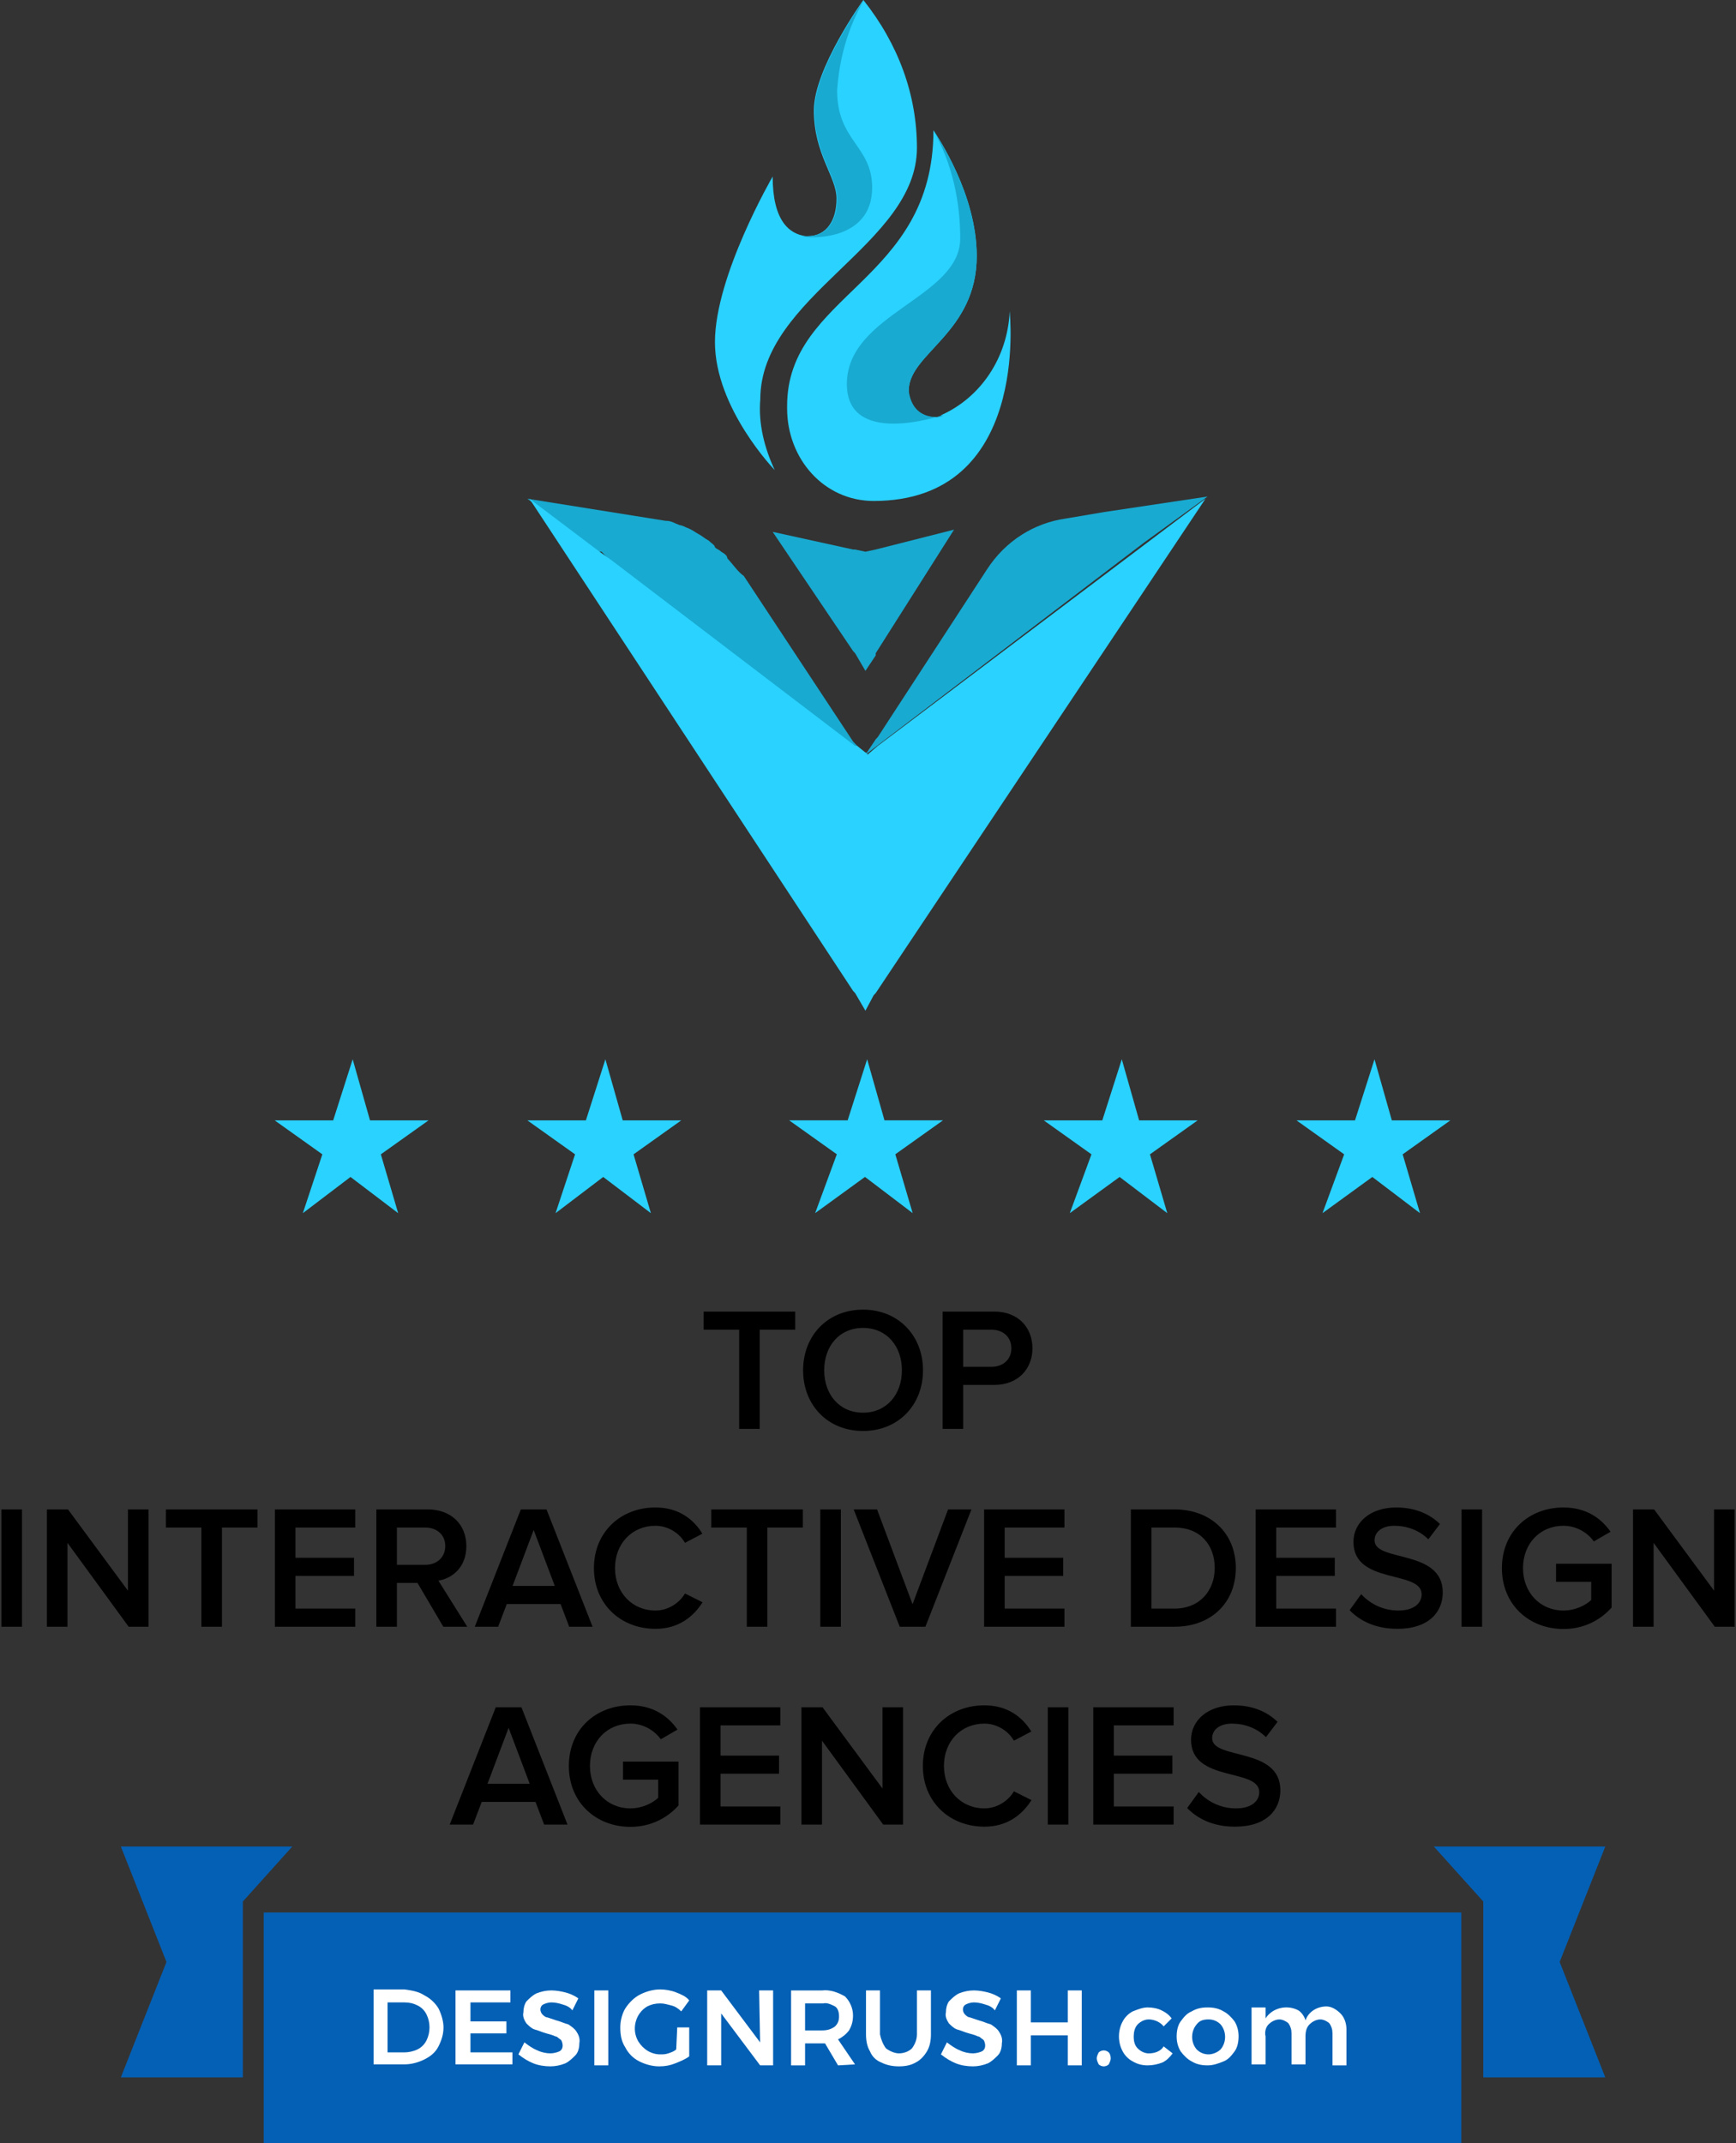 <svg width="158" height="195" viewBox="0 0 158 195" fill="none" xmlns="http://www.w3.org/2000/svg">
<rect x="0" y="0" width="158" height="195" fill="#333333" stroke="none"/>
<path d="M135 189L146.102 189L141.95 178.5L146.102 168H130.5L135 173V189Z" fill="#0460B5"/>
<path d="M22.102 189L11 189L15.152 178.5L11 168H26.602L22.102 173V189Z" fill="#0460B5"/>
<path d="M133 174H24V195H133V174Z" fill="#0460B5"/>
<path d="M38.636 181.545C39.182 181.818 39.636 182.273 39.909 182.727C40.182 183.273 40.364 183.909 40.364 184.455C40.364 185.091 40.182 185.636 39.909 186.182C39.636 186.727 39.182 187.091 38.636 187.364C38.091 187.636 37.455 187.818 36.818 187.818H34V181H36.818C37.455 181.091 38.091 181.182 38.636 181.545ZM38 186.455C38.364 186.273 38.636 186 38.818 185.636C39.182 184.909 39.182 184 38.818 183.273C38.636 182.909 38.364 182.636 38 182.455C37.636 182.273 37.273 182.182 36.818 182.182H35.273V186.727H36.818C37.182 186.727 37.636 186.636 38 186.455Z" fill="white"/>
<path d="M41.455 181.09H46.455V182.181H42.819V183.908H46.091V184.999H42.819V186.726H46.637V187.817H41.455V181.09Z" fill="white"/>
<path d="M51.182 182.363C50.909 182.272 50.545 182.181 50.182 182.181C49.909 182.181 49.636 182.272 49.454 182.363C49.273 182.453 49.182 182.635 49.182 182.817C49.182 182.999 49.273 183.181 49.364 183.272C49.454 183.363 49.636 183.544 49.818 183.544C50.091 183.635 50.364 183.726 50.636 183.817C51 183.908 51.364 184.09 51.727 184.181C52 184.363 52.273 184.544 52.454 184.817C52.636 185.09 52.818 185.453 52.727 185.908C52.727 186.272 52.636 186.726 52.364 186.999C52.091 187.272 51.818 187.544 51.454 187.726C51 187.908 50.545 187.999 50.091 187.999C49.545 187.999 49 187.908 48.545 187.726C48.091 187.544 47.636 187.272 47.182 186.908L47.727 185.817C48.091 186.09 48.454 186.363 48.909 186.544C49.273 186.726 49.727 186.817 50.091 186.817C50.364 186.817 50.727 186.726 50.909 186.635C51.273 186.453 51.273 185.999 51.091 185.635L51 185.544C50.818 185.453 50.727 185.272 50.545 185.272C50.364 185.181 50.091 185.09 49.727 184.999C49.364 184.908 49 184.726 48.636 184.635C48.364 184.544 48.091 184.272 47.909 184.09C47.727 183.817 47.545 183.453 47.636 183.09C47.636 182.726 47.727 182.363 47.909 182.09C48.182 181.817 48.454 181.544 48.818 181.363C49.273 181.181 49.727 181.09 50.182 181.09C50.636 181.09 51.091 181.181 51.454 181.272C51.818 181.363 52.273 181.544 52.636 181.817L52.091 182.908C51.909 182.635 51.545 182.453 51.182 182.363Z" fill="white"/>
<path d="M54.091 181.09H55.364V187.908H54.091V181.09Z" fill="white"/>
<path d="M61.637 184.455H62.728V187.091C62.364 187.364 61.91 187.545 61.455 187.727C61.001 187.909 60.546 188 60.001 188C59.364 188 58.728 187.818 58.182 187.545C57.637 187.273 57.182 186.818 56.91 186.273C56.546 185.727 56.455 185.091 56.455 184.455C56.455 183.818 56.637 183.182 56.91 182.727C57.273 182.182 57.728 181.727 58.273 181.455C58.819 181.182 59.455 181 60.091 181C60.546 181 61.091 181.091 61.546 181.273C62.001 181.455 62.455 181.636 62.728 182L62.001 183C61.728 182.727 61.455 182.545 61.091 182.455C60.728 182.364 60.455 182.273 60.091 182.273C59.637 182.273 59.273 182.364 58.91 182.545C57.819 183.182 57.455 184.636 58.091 185.727C58.546 186.455 59.273 186.909 60.091 186.909C60.364 186.909 60.546 186.909 60.819 186.818C61.091 186.727 61.364 186.636 61.546 186.455L61.637 184.455Z" fill="white"/>
<path d="M69.091 181.09H70.364V187.908H69.182L65.637 183.181V187.908H64.364V181.09H65.637L69.182 185.817L69.091 181.09Z" fill="white"/>
<path d="M76.273 187.91L75.091 185.91H73.273V187.91H72V181.092H74.818C75.546 181.001 76.273 181.274 76.909 181.637C77.364 182.092 77.636 182.728 77.636 183.365C77.636 183.819 77.546 184.274 77.273 184.728C77 185.092 76.636 185.365 76.273 185.546L77.818 187.819L76.273 187.91ZM73.273 184.728H74.818C75.273 184.728 75.636 184.637 76 184.365C76.273 184.092 76.364 183.819 76.364 183.455C76.364 183.092 76.273 182.728 76 182.546C75.636 182.365 75.273 182.183 74.909 182.274H73.273V184.728Z" fill="white"/>
<path d="M80.636 186.363C81 186.635 81.455 186.817 81.818 186.817C82.273 186.817 82.728 186.635 83 186.363C83.273 185.999 83.455 185.544 83.455 185.09V181.09H84.728V185.09C84.728 185.635 84.636 186.181 84.364 186.635C84.091 187.09 83.728 187.453 83.364 187.635C82.909 187.908 82.364 187.999 81.818 187.999C81.273 187.999 80.728 187.908 80.182 187.635C79.728 187.453 79.364 187.09 79.182 186.635C78.909 186.181 78.818 185.635 78.818 185.09V181.09H80.091V185.09C80.182 185.544 80.364 185.999 80.636 186.363Z" fill="white"/>
<path d="M89.637 182.363C89.364 182.272 89 182.181 88.637 182.181C88.364 182.181 88.091 182.272 87.909 182.363C87.728 182.453 87.637 182.635 87.637 182.817C87.637 182.999 87.728 183.181 87.819 183.272C87.909 183.363 88.091 183.544 88.273 183.544C88.546 183.635 88.819 183.726 89.091 183.817C89.455 183.908 89.819 184.09 90.182 184.181C90.455 184.363 90.728 184.544 90.909 184.817C91.091 185.09 91.273 185.453 91.182 185.908C91.182 186.272 91.091 186.726 90.819 186.999C90.546 187.272 90.273 187.544 89.909 187.726C89.455 187.908 89 187.999 88.546 187.999C88 187.999 87.455 187.908 87 187.726C86.546 187.544 86.091 187.272 85.637 186.908L86.182 185.817C86.546 186.09 86.909 186.363 87.364 186.544C87.728 186.726 88.182 186.817 88.546 186.817C88.819 186.817 89.182 186.726 89.364 186.635C89.728 186.453 89.728 185.999 89.546 185.635L89.455 185.544C89.273 185.453 89.182 185.272 89 185.272C88.819 185.181 88.546 185.09 88.182 184.999C87.819 184.908 87.455 184.726 87.091 184.635C86.819 184.544 86.546 184.272 86.364 184.09C86.182 183.817 86 183.453 86.091 183.09C86.091 182.726 86.182 182.363 86.364 182.09C86.637 181.817 86.909 181.544 87.273 181.363C87.728 181.181 88.182 181.09 88.637 181.09C89.091 181.09 89.546 181.181 89.909 181.272C90.273 181.363 90.728 181.544 91.091 181.817L90.546 182.908C90.364 182.635 90 182.453 89.637 182.363Z" fill="white"/>
<path d="M92.546 181.09H93.819V183.999H97.182V181.09H98.455V187.908H97.182V185.181H93.819V187.908H92.546V181.09Z" fill="white"/>
<path d="M100.909 186.729C101 186.82 101.091 187.001 101.091 187.274C101.091 187.456 101 187.638 100.909 187.82C100.818 187.911 100.637 188.001 100.455 188.001C100.273 188.001 100.091 187.911 100 187.82C99.909 187.638 99.818 187.456 99.818 187.274C99.818 187.092 99.909 186.911 100 186.729C100.091 186.638 100.273 186.547 100.455 186.547C100.637 186.547 100.818 186.638 100.909 186.729Z" fill="white"/>
<path d="M104.545 183.728C104.182 183.728 103.818 183.909 103.545 184.182C103.273 184.455 103.182 184.909 103.182 185.273C103.182 185.728 103.273 186.091 103.545 186.364C103.818 186.637 104.182 186.819 104.545 186.819C105.091 186.819 105.636 186.637 105.909 186.182L106.727 186.819C106.454 187.182 106.182 187.455 105.818 187.637C105.364 187.819 104.909 187.909 104.454 187.909C104 187.909 103.545 187.819 103.091 187.546C102.727 187.364 102.364 187 102.182 186.637C101.727 185.819 101.727 184.728 102.182 183.909C102.364 183.546 102.727 183.182 103.091 183C103.545 182.819 104 182.637 104.454 182.637C104.909 182.637 105.364 182.728 105.727 182.909C106.091 183.091 106.364 183.273 106.636 183.637L105.909 184.364C105.636 184 105.091 183.728 104.545 183.728Z" fill="white"/>
<path d="M111.365 183C111.728 183.182 112.092 183.546 112.365 183.909C112.637 184.364 112.728 184.819 112.728 185.273C112.728 185.728 112.637 186.273 112.365 186.637C112.092 187 111.819 187.364 111.365 187.546C110.91 187.728 110.455 187.909 109.91 187.909C109.365 187.909 108.91 187.819 108.455 187.546C108.092 187.364 107.728 187 107.455 186.637C107.183 186.182 107.092 185.728 107.092 185.273C107.092 184.819 107.183 184.273 107.455 183.909C107.728 183.546 108.001 183.182 108.455 183C108.91 182.728 109.365 182.637 109.91 182.637C110.455 182.637 110.91 182.728 111.365 183ZM108.91 184.182C108.365 184.819 108.365 185.819 108.91 186.455C109.183 186.728 109.546 186.909 110.001 186.909C110.365 186.909 110.819 186.728 111.092 186.455C111.637 185.819 111.637 184.819 111.092 184.182C110.819 183.909 110.455 183.728 110.001 183.728C109.546 183.728 109.183 183.819 108.91 184.182Z" fill="white"/>
<path d="M122 183.183C122.364 183.547 122.546 184.092 122.546 184.638V187.911H121.273V185.001C121.273 184.638 121.182 184.365 121 184.092C120.818 183.911 120.455 183.729 120.182 183.729C119.818 183.729 119.455 183.911 119.182 184.183C118.909 184.456 118.818 184.82 118.818 185.274V187.82H117.546V185.001C117.546 184.638 117.455 184.365 117.273 184.092C117.091 183.911 116.727 183.729 116.455 183.729C116.091 183.729 115.727 183.911 115.455 184.183C115.182 184.456 115.091 184.911 115.182 185.274V187.82H113.909V182.638H115.182V183.638C115.818 182.638 117.182 182.365 118.182 182.911C118.455 183.092 118.727 183.456 118.818 183.82C119.091 183.001 119.909 182.547 120.727 182.547C121.182 182.547 121.636 182.82 122 183.183Z" fill="white"/>
<path d="M69.146 130V120.976H72.378V119.328H64.042V120.976H67.274V130H69.146ZM78.55 130.192C81.734 130.192 84.006 127.856 84.006 124.672C84.006 121.488 81.734 119.152 78.55 119.152C75.35 119.152 73.094 121.488 73.094 124.672C73.094 127.856 75.35 130.192 78.55 130.192ZM78.55 128.528C76.39 128.528 75.014 126.864 75.014 124.672C75.014 122.464 76.39 120.816 78.55 120.816C80.694 120.816 82.086 122.464 82.086 124.672C82.086 126.864 80.694 128.528 78.55 128.528ZM87.664 130V126H90.496C92.72 126 93.968 124.48 93.968 122.672C93.968 120.848 92.736 119.328 90.496 119.328H85.792V130H87.664ZM90.24 124.352H87.664V120.976H90.24C91.296 120.976 92.048 121.648 92.048 122.672C92.048 123.68 91.296 124.352 90.24 124.352ZM2 148V137.328H0.128V148H2ZM13.517 148V137.328H11.645V144.72L6.189 137.328H4.269V148H6.141V140.368L11.709 148H13.517ZM20.2 148V138.976H23.432V137.328H15.096V138.976H18.328V148H20.2ZM32.331 148V146.352H26.891V143.376H32.219V141.728H26.891V138.976H32.331V137.328H25.019V148H32.331ZM42.525 148L39.901 143.808C41.197 143.6 42.445 142.56 42.445 140.672C42.445 138.688 41.053 137.328 38.941 137.328H34.253V148H36.125V144.016H37.997L40.349 148H42.525ZM38.701 142.368H36.125V138.976H38.701C39.757 138.976 40.525 139.632 40.525 140.656C40.525 141.696 39.757 142.368 38.701 142.368ZM53.932 148L49.74 137.328H47.404L43.212 148H45.34L46.124 145.936H51.02L51.804 148H53.932ZM50.492 144.288H46.652L48.572 139.2L50.492 144.288ZM59.655 148.192C61.799 148.192 63.127 147.056 63.943 145.776L62.343 144.976C61.831 145.856 60.791 146.528 59.655 146.528C57.543 146.528 55.975 144.896 55.975 142.672C55.975 140.416 57.543 138.816 59.655 138.816C60.791 138.816 61.831 139.472 62.343 140.368L63.927 139.536C63.143 138.256 61.799 137.152 59.655 137.152C56.503 137.152 54.055 139.376 54.055 142.672C54.055 145.952 56.503 148.192 59.655 148.192ZM69.841 148V138.976H73.073V137.328H64.737V138.976H67.969V148H69.841ZM76.531 148V137.328H74.659V148H76.531ZM84.224 148L88.416 137.328H86.288L83.056 145.952L79.824 137.328H77.696L81.888 148H84.224ZM96.878 148V146.352H91.438V143.376H96.766V141.728H91.438V138.976H96.878V137.328H89.566V148H96.878ZM106.909 148C110.237 148 112.477 145.808 112.477 142.656C112.477 139.536 110.237 137.328 106.893 137.328H102.925V148H106.909ZM106.893 146.352H104.797V138.976H106.909C109.277 138.976 110.557 140.608 110.557 142.656C110.557 144.688 109.213 146.352 106.893 146.352ZM121.596 148V146.352H116.156V143.376H121.484V141.728H116.156V138.976H121.596V137.328H114.284V148H121.596ZM127.183 148.192C130.047 148.192 131.311 146.656 131.311 144.88C131.311 140.912 125.103 142.144 125.103 140.144C125.103 139.36 125.807 138.816 126.895 138.816C128.015 138.816 129.151 139.2 129.999 140.048L131.055 138.656C130.079 137.696 128.719 137.152 127.071 137.152C124.719 137.152 123.183 138.512 123.183 140.288C123.183 144.208 129.391 142.816 129.391 145.056C129.391 145.776 128.799 146.528 127.263 146.528C125.775 146.528 124.607 145.824 123.887 145.04L122.831 146.496C123.791 147.488 125.215 148.192 127.183 148.192ZM134.891 148V137.328H133.019V148H134.891ZM142.295 148.208C144.135 148.208 145.639 147.424 146.679 146.256V142.272H141.623V143.92H144.823V145.568C144.343 146.032 143.383 146.528 142.295 146.528C140.183 146.528 138.615 144.896 138.615 142.672C138.615 140.416 140.183 138.816 142.295 138.816C143.479 138.816 144.487 139.44 145.063 140.24L146.583 139.36C145.735 138.144 144.375 137.152 142.295 137.152C139.191 137.152 136.695 139.312 136.695 142.672C136.695 146.016 139.191 148.208 142.295 148.208ZM157.876 148V137.328H156.004V144.72L150.548 137.328H148.628V148H150.5V140.368L156.068 148H157.876ZM51.65 166L47.458 155.328H45.122L40.93 166H43.058L43.842 163.936H48.738L49.522 166H51.65ZM48.21 162.288H44.37L46.29 157.2L48.21 162.288ZM57.374 166.208C59.214 166.208 60.718 165.424 61.758 164.256V160.272H56.702V161.92H59.902V163.568C59.422 164.032 58.462 164.528 57.374 164.528C55.262 164.528 53.694 162.896 53.694 160.672C53.694 158.416 55.262 156.816 57.374 156.816C58.558 156.816 59.566 157.44 60.142 158.24L61.662 157.36C60.814 156.144 59.454 155.152 57.374 155.152C54.27 155.152 51.774 157.312 51.774 160.672C51.774 164.016 54.27 166.208 57.374 166.208ZM71.018 166V164.352H65.578V161.376H70.906V159.728H65.578V156.976H71.018V155.328H63.706V166H71.018ZM82.189 166V155.328H80.317V162.72L74.861 155.328H72.941V166H74.813V158.368L80.381 166H82.189ZM89.592 166.192C91.736 166.192 93.064 165.056 93.88 163.776L92.28 162.976C91.768 163.856 90.728 164.528 89.592 164.528C87.48 164.528 85.912 162.896 85.912 160.672C85.912 158.416 87.48 156.816 89.592 156.816C90.728 156.816 91.768 157.472 92.28 158.368L93.864 157.536C93.08 156.256 91.736 155.152 89.592 155.152C86.44 155.152 83.992 157.376 83.992 160.672C83.992 163.952 86.44 166.192 89.592 166.192ZM97.235 166V155.328H95.363V166H97.235ZM106.815 166V164.352H101.375V161.376H106.703V159.728H101.375V156.976H106.815V155.328H99.503V166H106.815ZM112.402 166.192C115.266 166.192 116.53 164.656 116.53 162.88C116.53 158.912 110.322 160.144 110.322 158.144C110.322 157.36 111.026 156.816 112.114 156.816C113.234 156.816 114.37 157.2 115.218 158.048L116.274 156.656C115.298 155.696 113.938 155.152 112.29 155.152C109.938 155.152 108.402 156.512 108.402 158.288C108.402 162.208 114.61 160.816 114.61 163.056C114.61 163.776 114.018 164.528 112.482 164.528C110.994 164.528 109.826 163.824 109.106 163.04L108.05 164.496C109.01 165.488 110.434 166.192 112.402 166.192Z" fill="black"/>
<path d="M78.765 68.665C78.577 68.665 78.577 68.464 78.765 68.665L77.827 68.063L77.639 67.862L55.504 50.997C55.504 50.997 55.316 50.997 55.316 50.796L54.941 50.394L54.753 50.194H54.378L48 45.375L60.569 47.383C61.131 47.383 61.319 47.584 61.882 47.784C62.069 47.784 62.444 47.985 62.444 47.985C63.007 48.186 63.195 48.387 63.57 48.587C63.945 48.788 64.133 48.989 64.508 49.19C64.696 49.391 65.071 49.591 65.071 49.792C65.258 49.993 65.446 49.993 65.634 50.194C66.009 50.394 66.196 50.595 66.196 50.796C66.759 51.398 67.134 52.001 67.697 52.402L77.639 67.46L77.827 67.661L78.765 68.665Z" fill="#18AAD1"/>
<path d="M78.765 91.955L77.827 90.349L77.639 90.148L48.188 45.375L54.566 50.194L55.691 50.997L77.827 67.862H78.014L78.765 68.464C78.765 68.464 78.953 68.464 78.953 68.665L79.89 67.862L109.717 45.375L79.703 90.349L79.515 90.55L78.765 91.955Z" fill="#2AD2FF"/>
<path d="M78.765 61.037L77.827 59.431L77.639 59.23L70.323 48.388L77.639 49.995H77.827L78.765 50.195L79.703 49.995L86.831 48.188L79.703 59.431V59.632L78.765 61.037Z" fill="#18AAD1"/>
<path d="M109.905 45.176L100.525 46.581L96.961 47.184C94.147 47.585 91.521 49.191 89.832 51.801L79.89 67.061L79.703 67.261L78.765 68.667L79.89 67.462L80.078 67.261L78.765 68.667L104.089 49.392L109.905 45.176Z" fill="#18AAD1"/>
<path d="M83.454 13.452C83.454 22.286 69.197 26.904 69.197 36.341C69.01 38.549 69.573 40.758 70.51 42.766C70.51 42.766 65.07 37.144 65.07 31.12C65.07 25.097 70.323 16.062 70.323 16.062C70.323 20.078 71.824 21.282 73.324 21.483H73.512C75.2 21.483 76.138 20.078 76.138 18.07C76.138 16.062 74.075 14.054 74.075 10.039C74.075 6.224 78.577 0 78.577 0C81.766 4.016 83.454 8.633 83.454 13.452Z" fill="#2AD2FF"/>
<path d="M79.516 45.578C75.013 45.578 71.637 41.764 71.637 37.146V36.945C71.637 26.705 84.956 25.701 84.956 11.848C85.331 12.45 88.895 17.67 88.895 23.292C88.895 30.319 82.705 32.126 82.705 35.539C82.705 36.945 83.267 37.949 85.143 37.949C85.331 37.949 85.519 37.949 85.706 37.748C89.27 36.142 91.709 32.528 91.897 28.311C91.897 28.512 93.772 45.578 79.516 45.578Z" fill="#2AD2FF"/>
<path d="M85.33 37.949C85.518 37.949 85.705 37.949 85.893 37.748C84.017 38.35 77.076 40.157 77.076 34.937C77.076 28.512 87.394 27.107 87.394 21.686C87.394 18.273 86.643 14.859 84.955 11.848C85.33 12.45 88.894 17.67 88.894 23.292C88.894 30.319 82.704 32.126 82.704 35.539C82.891 36.945 83.642 37.949 85.33 37.949Z" fill="#18AAD1"/>
<path d="M79.378 17.066C79.378 22.085 73.375 21.684 73 21.483H73.563C75.251 21.483 76.189 20.078 76.189 18.07C76.189 16.062 74.126 14.054 74.126 10.039C74.126 6.224 78.628 0 78.628 0C77.127 2.61 76.377 5.421 76.189 8.232C76.189 12.85 79.378 13.251 79.378 17.066Z" fill="#18AAD1"/>
<path d="M76.162 105.018L71.824 101.93H77.148L78.923 96.371L80.5 101.93H85.824L81.486 105.018L83.064 110.371L78.726 107.077L74.19 110.371L76.162 105.018Z" fill="#2AD2FF"/>
<path d="M99.338 105.022L95 101.934H100.324L102.099 96.375L103.676 101.934H109L104.662 105.022L106.239 110.375L101.901 107.081L97.366 110.375L99.338 105.022Z" fill="#2AD2FF"/>
<path d="M122.338 105.022L118 101.934H123.324L125.099 96.375L126.676 101.934H132L127.662 105.022L129.239 110.375L124.901 107.081L120.366 110.375L122.338 105.022Z" fill="#2AD2FF"/>
<path d="M52.338 105.022L48 101.934H53.324L55.099 96.375L56.676 101.934H62L57.662 105.022L59.239 110.375L54.901 107.081L50.563 110.375L52.338 105.022Z" fill="#2AD2FF"/>
<path d="M29.338 105.022L25 101.934H30.324L32.099 96.375L33.676 101.934H39L34.662 105.022L36.239 110.375L31.901 107.081L27.563 110.375L29.338 105.022Z" fill="#2AD2FF"/>
</svg>
